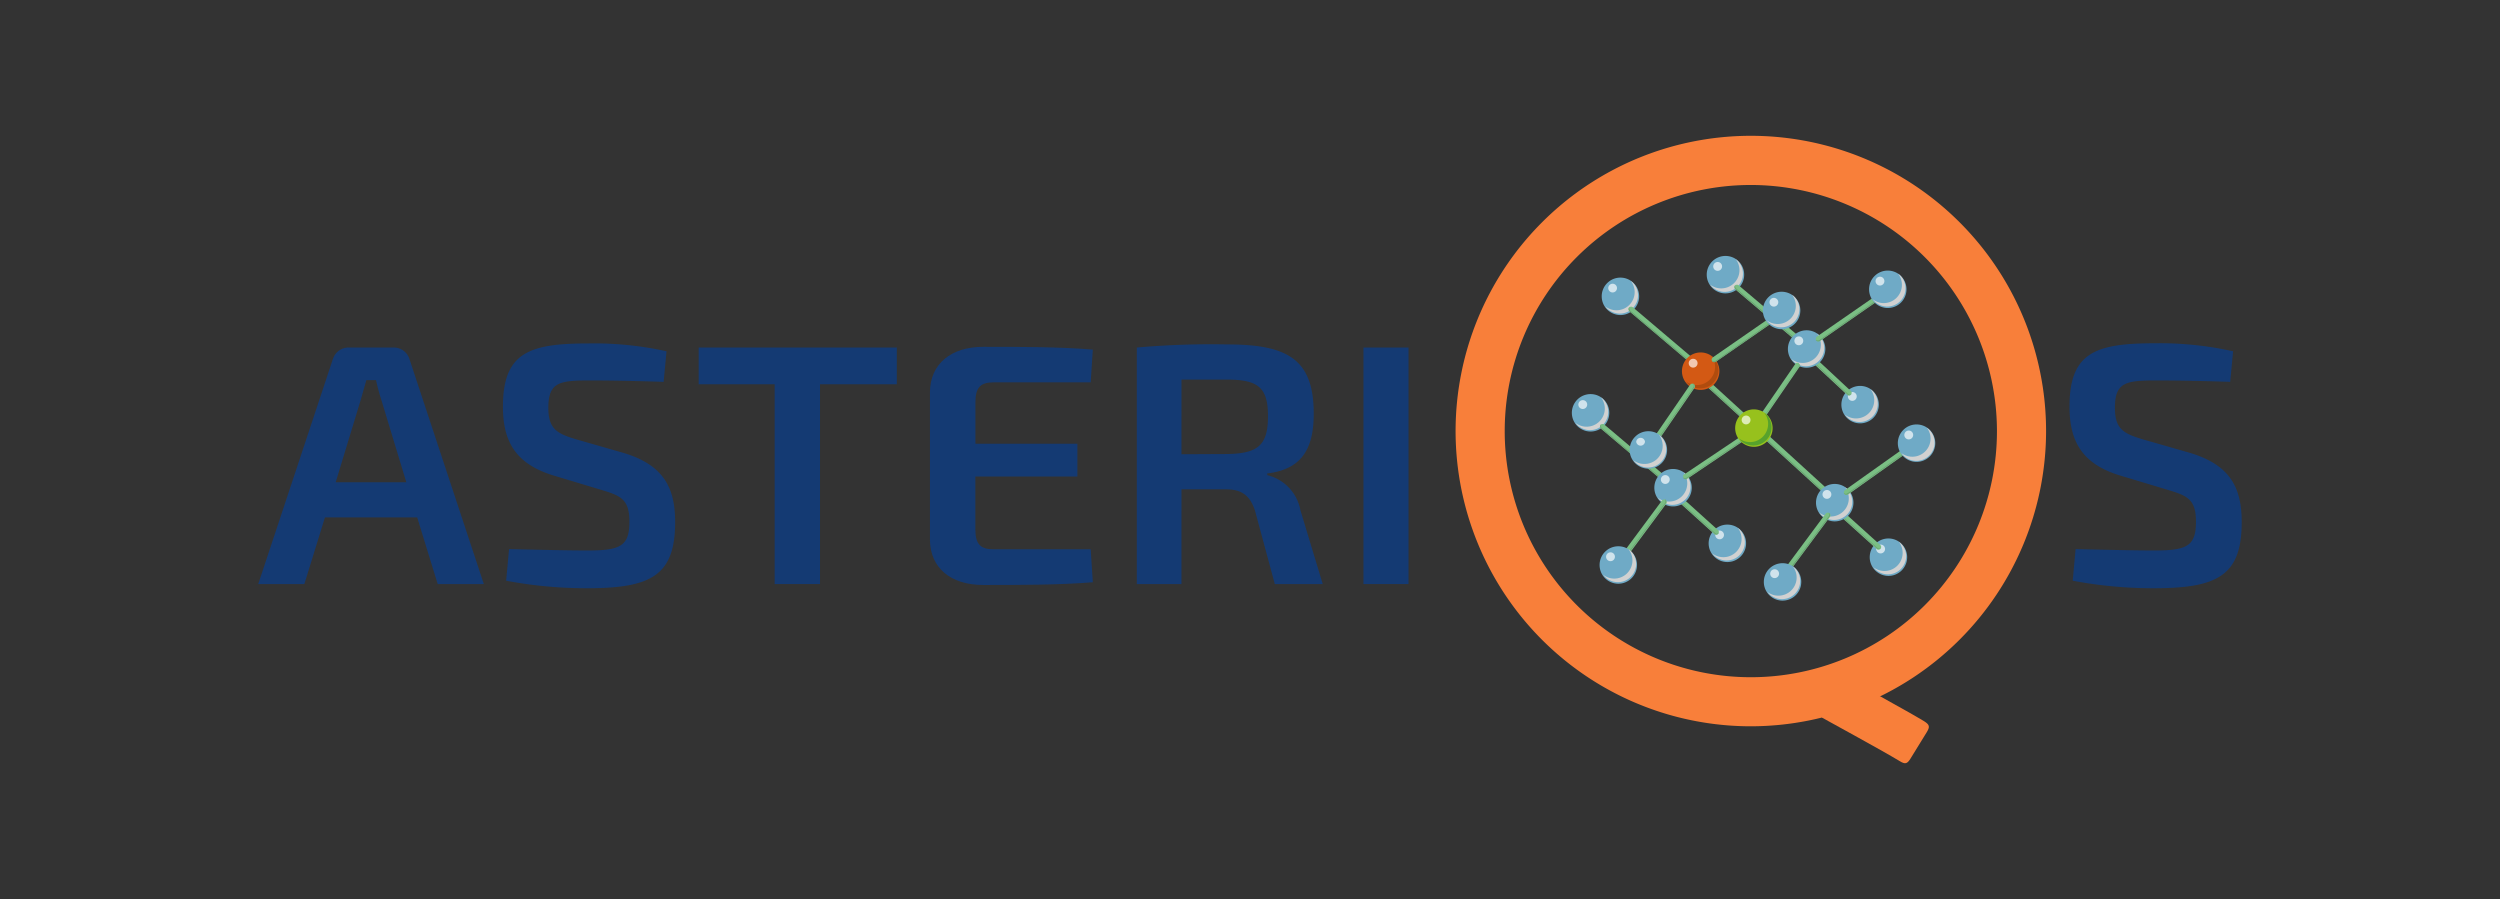<?xml version="1.0" encoding="UTF-8"?> <svg xmlns="http://www.w3.org/2000/svg" viewBox="0 0 458.01 164.71"><rect x="0" y="0" width="458.01" height="164.71" fill="#333333" stroke="none"/><defs><style>.cls-1{isolation:isolate;}.cls-2{fill:#143a73;}.cls-3{fill:#f87f3a;}.cls-4{fill:#6faac6;}.cls-5{fill:#d1d1d1;mix-blend-mode:multiply;}.cls-6{fill:#fff;opacity:0.67;}.cls-7{fill:#7abf84;}.cls-8{fill:#68a070;}.cls-9{fill:#d35914;}.cls-10{fill:#b04c0e;}.cls-11{fill:#97c11d;}.cls-12{fill:#57a22c;}</style></defs><title>asteriqs-logo-color</title><g class="cls-1"><g id="Ebene_1" data-name="Ebene 1"><path class="cls-2" d="M59.53,94.79,55.76,107H47.31L61,65.74a3,3,0,0,1,3-2.07h8a3,3,0,0,1,3,2.07L88.64,107H80.19L76.43,94.79ZM69.89,73.35a38.36,38.36,0,0,1-1-3.71H67.12l-1.06,3.71-4.56,15H74.44Z"></path><path class="cls-2" d="M122.11,64.36l-.53,5.6c-3.76-.13-9-.26-13.53-.26-5.55,0-7.59.32-7.59,5,0,3.83,1.51,4.72,5.08,5.78L114.32,83c7.19,2.2,9.37,6.29,9.37,12.64,0,9.87-4.49,12.13-16.17,12.13a79.68,79.68,0,0,1-14.79-1.38l.53-5.79c8.65.19,11.29.25,14.46.25,5.94,0,7.59-.81,7.59-5.28,0-4-1.52-4.71-4.82-5.72l-9.17-2.76C94.58,85,92.14,81,92.14,74.54c0-9.93,4.75-11.62,15.64-11.62A61.27,61.27,0,0,1,122.11,64.36Z"></path><path class="cls-2" d="M150.23,70.4V107h-8.31V70.4H128V63.67H164.3V70.4Z"></path><path class="cls-2" d="M200.21,106.67c-6,.5-13.4.5-20.07.5-6,0-9.7-3.14-9.77-8.23V71.78c.07-5.09,3.83-8.24,9.77-8.24,6.67,0,14.06,0,20.07.51l-.39,6H182c-2.37,0-3.3.94-3.3,3.65v7.6h18.68v6H178.69v9.68c0,2.7.93,3.65,3.3,3.65h17.83Z"></path><path class="cls-2" d="M233.55,107l-3.63-13.45c-.92-2.83-2.51-3.9-5.28-3.9h-8.19V107h-8.18V63.67a153.75,153.75,0,0,1,16.57-.57c11.22,0,15.84,2.83,15.84,12.7,0,6.48-2.24,10.19-8.52,10.94v.31a8.12,8.12,0,0,1,6.08,6.42L242.33,107Zm-8.91-23.82c5.81-.06,7.66-1.57,7.66-6.92s-1.85-6.72-7.66-6.72h-8.19V83.22Z"></path><path class="cls-2" d="M249.79,107V63.67h8.26V107Z"></path><path class="cls-2" d="M409.11,64.36l-.53,5.6c-3.76-.13-9-.26-13.53-.26-5.55,0-7.59.32-7.59,5,0,3.83,1.51,4.72,5.08,5.78L401.32,83c7.2,2.2,9.37,6.29,9.37,12.64,0,9.87-4.48,12.13-16.17,12.13a79.68,79.68,0,0,1-14.79-1.38l.53-5.79c8.65.19,11.29.25,14.46.25,5.94,0,7.59-.81,7.59-5.28,0-4-1.52-4.71-4.82-5.72l-9.17-2.76c-6.74-2.08-9.18-6.1-9.18-12.58,0-9.93,4.75-11.62,15.64-11.62A61.27,61.27,0,0,1,409.11,64.36Z"></path><path class="cls-3" d="M320.76,133.06A54.09,54.09,0,1,1,374.85,79,54.14,54.14,0,0,1,320.76,133.06Zm0-99.17A45.09,45.09,0,1,0,365.85,79,45.14,45.14,0,0,0,320.76,33.89Z"></path><path class="cls-3" d="M333.78,131.46c.45.27,11,6,14.29,8,.95.58,1.33.5,1.92-.45,1-1.62,2-3.25,3-4.87.61-1,.53-1.36-.47-2-2.7-1.66-13.59-7.6-14.75-8.31Z"></path><path class="cls-4" d="M319.54,50.31a3.43,3.43,0,1,1-3.43-3.42A3.42,3.42,0,0,1,319.54,50.31Z"></path><path class="cls-5" d="M318,47.48a3.34,3.34,0,0,1-4.69,4.67A3.34,3.34,0,1,0,318,47.48Z"></path><path class="cls-6" d="M315.49,48.81a.81.81,0,1,1-.8-.81A.8.8,0,0,1,315.49,48.81Z"></path><path class="cls-4" d="M344.21,74.13a3.43,3.43,0,1,1-3.43-3.43A3.43,3.43,0,0,1,344.21,74.13Z"></path><path class="cls-5" d="M342.68,71.3a3.31,3.31,0,0,1,.69,2A3.34,3.34,0,0,1,340,76.66a3.31,3.31,0,0,1-2-.69,3.34,3.34,0,1,0,4.68-4.67Z"></path><path class="cls-6" d="M340.16,72.63a.81.81,0,1,1-.81-.81A.8.8,0,0,1,340.16,72.63Z"></path><path class="cls-4" d="M300.3,54.29a3.43,3.43,0,1,1-3.43-3.43A3.44,3.44,0,0,1,300.3,54.29Z"></path><path class="cls-5" d="M298.77,51.46a3.33,3.33,0,0,1-4.68,4.67,3.34,3.34,0,0,0,6-2A3.3,3.3,0,0,0,298.77,51.46Z"></path><path class="cls-6" d="M296.24,52.78a.8.8,0,1,1-.8-.8A.8.8,0,0,1,296.24,52.78Z"></path><path class="cls-7" d="M311.32,67.26a.54.54,0,0,1-.76,0l-12-10.17a.55.55,0,0,1-.12-.75h0a.55.55,0,0,1,.76,0l12,10.17a.54.54,0,0,1,.11.75Z"></path><path class="cls-8" d="M310.7,67.07l-12-10.13a.55.55,0,0,1-.16-.68l-.06.05a.53.53,0,0,0,.12.74l12,10.13a.54.54,0,0,0,.76,0,.21.21,0,0,0,0-.06A.56.56,0,0,1,310.7,67.07Z"></path><path class="cls-7" d="M334.79,90.29c-.19.21-.7,0-1.15-.36L311.32,69.56c-.45-.41-.66-.91-.47-1.11h0c.19-.21.71,0,1.15.36l22.32,20.37c.45.41.66.9.47,1.11Z"></path><path class="cls-8" d="M333.77,89.71,311.54,69.42c-.4-.37-.61-.81-.5-1l-.07,0c-.19.21,0,.71.47,1.11l22.23,20.29c.44.41,1,.57,1.14.36,0,0,0,0,0-.06C334.63,90.24,334.17,90.08,333.77,89.71Z"></path><path class="cls-7" d="M330.72,63.24a.55.55,0,0,1-.76,0l-12-10.17a.53.53,0,0,1-.12-.75h0a.52.52,0,0,1,.75,0L330.6,62.49a.55.55,0,0,1,.12.75Z"></path><path class="cls-8" d="M330.1,63l-12-10.13a.54.54,0,0,1-.16-.68.12.12,0,0,0-.05.05A.54.54,0,0,0,318,53l12,10.13a.53.53,0,0,0,.75,0l.05-.06A.56.56,0,0,1,330.1,63Z"></path><path class="cls-7" d="M339.09,72.31a.47.47,0,0,1-.66.06l-9-8.38a.47.47,0,0,1,0-.67h0a.47.47,0,0,1,.66-.06l9,8.38a.47.47,0,0,1,0,.67Z"></path><path class="cls-8" d="M338.58,72.18l-8.93-8.36a.45.45,0,0,1,0-.6l-.06.05a.48.48,0,0,0,0,.67l8.93,8.35a.48.48,0,0,0,.66-.06l.05-.06A.47.47,0,0,1,338.58,72.18Z"></path><path class="cls-4" d="M349.4,102.08A3.43,3.43,0,1,1,346,98.65,3.43,3.43,0,0,1,349.4,102.08Z"></path><path class="cls-5" d="M347.87,99.25a3.32,3.32,0,0,1-2.65,5.36,3.36,3.36,0,0,1-2-.69,3.35,3.35,0,0,0,6-2A3.3,3.3,0,0,0,347.87,99.25Z"></path><path class="cls-6" d="M345.35,100.57a.81.81,0,1,1-.8-.8A.8.8,0,0,1,345.35,100.57Z"></path><path class="cls-7" d="M344.51,100.55a.48.48,0,0,1-.67.06l-9.27-8.36a.48.48,0,0,1,0-.68h0a.47.47,0,0,1,.66-.06l9.27,8.36a.49.49,0,0,1,0,.68Z"></path><path class="cls-8" d="M344,100.42l-9.23-8.34a.46.46,0,0,1-.05-.61l-.06,0a.48.48,0,0,0,0,.67l9.23,8.34a.47.47,0,0,0,.67-.07l.05-.06A.46.46,0,0,1,344,100.42Z"></path><path class="cls-4" d="M319.89,99.54a3.43,3.43,0,1,1-3.42-3.43A3.43,3.43,0,0,1,319.89,99.54Z"></path><path class="cls-5" d="M318.37,96.7a3.34,3.34,0,0,1-4.69,4.68,3.34,3.34,0,1,0,4.69-4.68Z"></path><path class="cls-6" d="M315.84,98a.8.8,0,1,1-1.6,0,.8.8,0,1,1,1.6,0Z"></path><path class="cls-7" d="M314.77,97.81a.48.48,0,0,1-.67.07l-9.27-8.37a.48.48,0,0,1,0-.67h0a.49.49,0,0,1,.67-.07l9.27,8.37a.48.48,0,0,1,0,.67Z"></path><path class="cls-8" d="M314.25,97.68,305,89.35a.47.47,0,0,1,0-.61l-.06.05a.48.48,0,0,0,0,.67l9.24,8.33a.47.47,0,0,0,.67-.07.15.15,0,0,0,0-.06A.46.46,0,0,1,314.25,97.68Z"></path><path class="cls-4" d="M294.83,75.62a3.43,3.43,0,1,1-3.43-3.42A3.43,3.43,0,0,1,294.83,75.62Z"></path><path class="cls-5" d="M293.3,72.79a3.33,3.33,0,0,1-4.68,4.67,3.34,3.34,0,1,0,4.68-4.67Z"></path><path class="cls-6" d="M290.78,74.12a.81.81,0,1,1-.81-.81A.8.8,0,0,1,290.78,74.12Z"></path><path class="cls-9" d="M315,68a3.43,3.43,0,1,1-3.43-3.43A3.43,3.43,0,0,1,315,68Z"></path><path class="cls-10" d="M313.51,65.21a3.26,3.26,0,0,1,.7,2,3.35,3.35,0,0,1-5.38,2.65,3.35,3.35,0,0,0,6-2A3.31,3.31,0,0,0,313.51,65.21Z"></path><path class="cls-6" d="M311,66.53a.81.81,0,1,1-.8-.8A.8.8,0,0,1,311,66.53Z"></path><path class="cls-4" d="M339.56,92.08a3.43,3.43,0,1,1-3.43-3.42A3.43,3.43,0,0,1,339.56,92.08Z"></path><path class="cls-5" d="M338,89.25a3.33,3.33,0,0,1-4.68,4.67A3.34,3.34,0,1,0,338,89.25Z"></path><path class="cls-6" d="M335.51,90.58a.81.81,0,1,1-.81-.81A.8.8,0,0,1,335.51,90.58Z"></path><path class="cls-4" d="M334.41,63.94A3.43,3.43,0,1,1,331,60.51,3.43,3.43,0,0,1,334.41,63.94Z"></path><path class="cls-5" d="M332.88,61.11a3.33,3.33,0,0,1-4.68,4.67,3.34,3.34,0,0,0,6-2A3.29,3.29,0,0,0,332.88,61.11Z"></path><path class="cls-6" d="M330.36,62.43a.81.81,0,1,1-.8-.8A.8.8,0,0,1,330.36,62.43Z"></path><path class="cls-7" d="M310.32,70.36a.53.53,0,0,1,.09.75l-8.93,13a.55.55,0,0,1-.74.19h0a.54.54,0,0,1-.08-.75l8.93-13a.53.53,0,0,1,.73-.19Z"></path><path class="cls-8" d="M310.19,71l-8.9,12.94a.54.54,0,0,1-.66.22s0,0,.06,0a.53.53,0,0,0,.73-.18l8.89-12.94a.54.54,0,0,0-.08-.75l-.07,0A.55.55,0,0,1,310.19,71Z"></path><path class="cls-7" d="M346.62,52.71a.54.54,0,0,1-.19.74l-12.95,9a.53.53,0,0,1-.75-.09h0a.54.54,0,0,1,.18-.73l13-9a.54.54,0,0,1,.75.08Z"></path><path class="cls-8" d="M346.27,53.26l-12.9,9a.55.55,0,0,1-.7,0l0,.06a.53.53,0,0,0,.75.09l12.9-9a.52.52,0,0,0,.18-.73l-.05-.06A.56.56,0,0,1,346.27,53.26Z"></path><path class="cls-7" d="M327.6,56.52a.53.53,0,0,1-.19.73l-13,9a.54.54,0,0,1-.75-.08h0a.54.54,0,0,1,.19-.74l13-9a.54.54,0,0,1,.75.09Z"></path><path class="cls-8" d="M327.25,57.06l-12.9,9a.55.55,0,0,1-.7,0,.25.25,0,0,0,0,.07.54.54,0,0,0,.75.08l12.9-9a.53.53,0,0,0,.18-.73s0,0,0-.06A.55.55,0,0,1,327.25,57.06Z"></path><path class="cls-7" d="M351.66,80.7a.54.54,0,0,1-.18.74l-12.86,9.13a.54.54,0,0,1-.75-.08h0a.53.53,0,0,1,.18-.73l12.85-9.13a.55.55,0,0,1,.76.07Z"></path><path class="cls-8" d="M351.31,81.26l-12.8,9.08a.54.54,0,0,1-.7,0,.16.16,0,0,0,0,.07.54.54,0,0,0,.75.08l12.8-9.09a.54.54,0,0,0,.18-.74l-.05,0A.56.56,0,0,1,351.31,81.26Z"></path><path class="cls-7" d="M306.1,88.74a.53.53,0,0,1-.76,0l-12-10.16a.55.55,0,0,1-.12-.75h0a.54.54,0,0,1,.76,0L306,88a.52.52,0,0,1,.12.74Z"></path><path class="cls-8" d="M305.48,88.55l-12-10.13a.55.55,0,0,1-.15-.68l-.06.05a.54.54,0,0,0,.12.75l12,10.13a.54.54,0,0,0,.76,0,.21.21,0,0,0,0-.06A.56.56,0,0,1,305.48,88.55Z"></path><path class="cls-4" d="M305.42,82.44A3.43,3.43,0,1,1,302,79,3.43,3.43,0,0,1,305.42,82.44Z"></path><path class="cls-5" d="M303.89,79.6A3.33,3.33,0,0,1,301.24,85a3.25,3.25,0,0,1-2-.69,3.34,3.34,0,1,0,4.68-4.67Z"></path><path class="cls-6" d="M301.37,80.93a.81.81,0,0,1-1.61,0,.81.81,0,0,1,1.61,0Z"></path><path class="cls-4" d="M309.94,89.35a3.43,3.43,0,1,1-3.42-3.43A3.43,3.43,0,0,1,309.94,89.35Z"></path><path class="cls-5" d="M308.42,86.51a3.34,3.34,0,0,1-4.69,4.68,3.34,3.34,0,1,0,4.69-4.68Z"></path><path class="cls-6" d="M305.9,87.84a.81.81,0,1,1-.81-.8A.81.81,0,0,1,305.9,87.84Z"></path><path class="cls-7" d="M305.18,91.57a.53.53,0,0,1,.06.75L295.84,105a.54.54,0,0,1-.74.17h0a.54.54,0,0,1-.06-.76l9.4-12.66a.54.54,0,0,1,.74-.16Z"></path><path class="cls-8" d="M305,92.2l-9.36,12.61a.54.54,0,0,1-.67.2l.05,0a.54.54,0,0,0,.74-.16l9.36-12.61a.52.52,0,0,0-.06-.75l-.06,0A.56.56,0,0,1,305,92.2Z"></path><path class="cls-7" d="M335.16,94a.52.52,0,0,1,.06.75l-9.4,12.66a.54.54,0,0,1-.74.16h0a.54.54,0,0,1-.06-.75l9.4-12.66a.54.54,0,0,1,.74-.16Z"></path><path class="cls-8" d="M335,94.64l-9.37,12.6a.54.54,0,0,1-.67.2l.06.06a.54.54,0,0,0,.74-.16l9.36-12.61a.54.54,0,0,0-.06-.76l-.07,0A.56.56,0,0,1,335,94.64Z"></path><path class="cls-4" d="M299.91,103.51a3.43,3.43,0,1,1-3.43-3.43A3.42,3.42,0,0,1,299.91,103.51Z"></path><path class="cls-5" d="M298.38,100.67a3.3,3.3,0,0,1,.69,2,3.33,3.33,0,0,1-3.34,3.33,3.28,3.28,0,0,1-2-.69,3.34,3.34,0,1,0,4.68-4.67Z"></path><path class="cls-6" d="M295.86,102a.81.81,0,1,1-.8-.81A.8.8,0,0,1,295.86,102Z"></path><path class="cls-4" d="M330,106.6a3.43,3.43,0,1,1-3.42-3.42A3.42,3.42,0,0,1,330,106.6Z"></path><path class="cls-5" d="M328.46,103.77a3.33,3.33,0,0,1-2.66,5.36,3.28,3.28,0,0,1-2-.69,3.34,3.34,0,1,0,4.69-4.67Z"></path><path class="cls-6" d="M325.93,105.1a.81.81,0,1,1-.8-.81A.8.8,0,0,1,325.93,105.1Z"></path><path class="cls-4" d="M354.55,81.19a3.43,3.43,0,1,1-3.43-3.43A3.43,3.43,0,0,1,354.55,81.19Z"></path><path class="cls-5" d="M353,78.36a3.25,3.25,0,0,1,.69,2A3.34,3.34,0,0,1,348.34,83,3.34,3.34,0,1,0,353,78.36Z"></path><path class="cls-6" d="M350.5,79.69a.81.81,0,1,1-.81-.81A.8.8,0,0,1,350.5,79.69Z"></path><path class="cls-4" d="M349.28,53a3.43,3.43,0,1,1-3.43-3.43A3.44,3.44,0,0,1,349.28,53Z"></path><path class="cls-5" d="M347.75,50.16a3.34,3.34,0,0,1-2.65,5.37,3.32,3.32,0,0,1-2-.69,3.34,3.34,0,1,0,4.68-4.68Z"></path><path class="cls-6" d="M345.23,51.49a.81.81,0,1,1-.81-.8A.81.81,0,0,1,345.23,51.49Z"></path><path class="cls-4" d="M329.83,56.88a3.43,3.43,0,1,1-3.42-3.43A3.42,3.42,0,0,1,329.83,56.88Z"></path><path class="cls-5" d="M328.31,54a3.33,3.33,0,0,1-2.65,5.36,3.3,3.3,0,0,1-2-.69,3.35,3.35,0,0,0,6-2A3.32,3.32,0,0,0,328.31,54Z"></path><path class="cls-6" d="M325.79,55.37a.81.81,0,0,1-.81.8.8.8,0,0,1,0-1.6A.81.81,0,0,1,325.79,55.37Z"></path><path class="cls-7" d="M329.52,66.58c.22.15.33.38.24.51l-6.23,9.08c-.09.13-.34.11-.57,0h0c-.22-.15-.32-.38-.23-.51L329,66.54c.1-.13.34-.11.57,0Z"></path><path class="cls-8" d="M329.56,67,323.36,76a.3.3,0,0,1-.38.07l0,0a.3.3,0,0,0,.42,0l6.2-9.06a.31.31,0,0,0-.1-.42l-.05,0A.29.29,0,0,1,329.56,67Z"></path><path class="cls-7" d="M319.38,80.23c.15.22.16.48,0,.58L309,87.8c-.16.1-.4,0-.55-.23h0c-.15-.22-.15-.49,0-.59l10.44-7c.15-.1.39,0,.54.23Z"></path><path class="cls-8" d="M319.24,80.62l-10.41,7a.4.4,0,0,1-.5-.16l0,.06c.15.23.39.33.54.23l10.41-7c.15-.09.15-.36,0-.58l-.05-.06C319.38,80.31,319.37,80.53,319.24,80.62Z"></path><path class="cls-11" d="M324.75,78.44A3.43,3.43,0,1,1,321.32,75,3.44,3.44,0,0,1,324.75,78.44Z"></path><path class="cls-12" d="M323.22,75.61a3.33,3.33,0,0,1-4.68,4.67,3.34,3.34,0,1,0,4.68-4.67Z"></path><path class="cls-6" d="M320.7,76.94a.81.81,0,1,1-.81-.81A.8.8,0,0,1,320.7,76.94Z"></path></g></g></svg> 